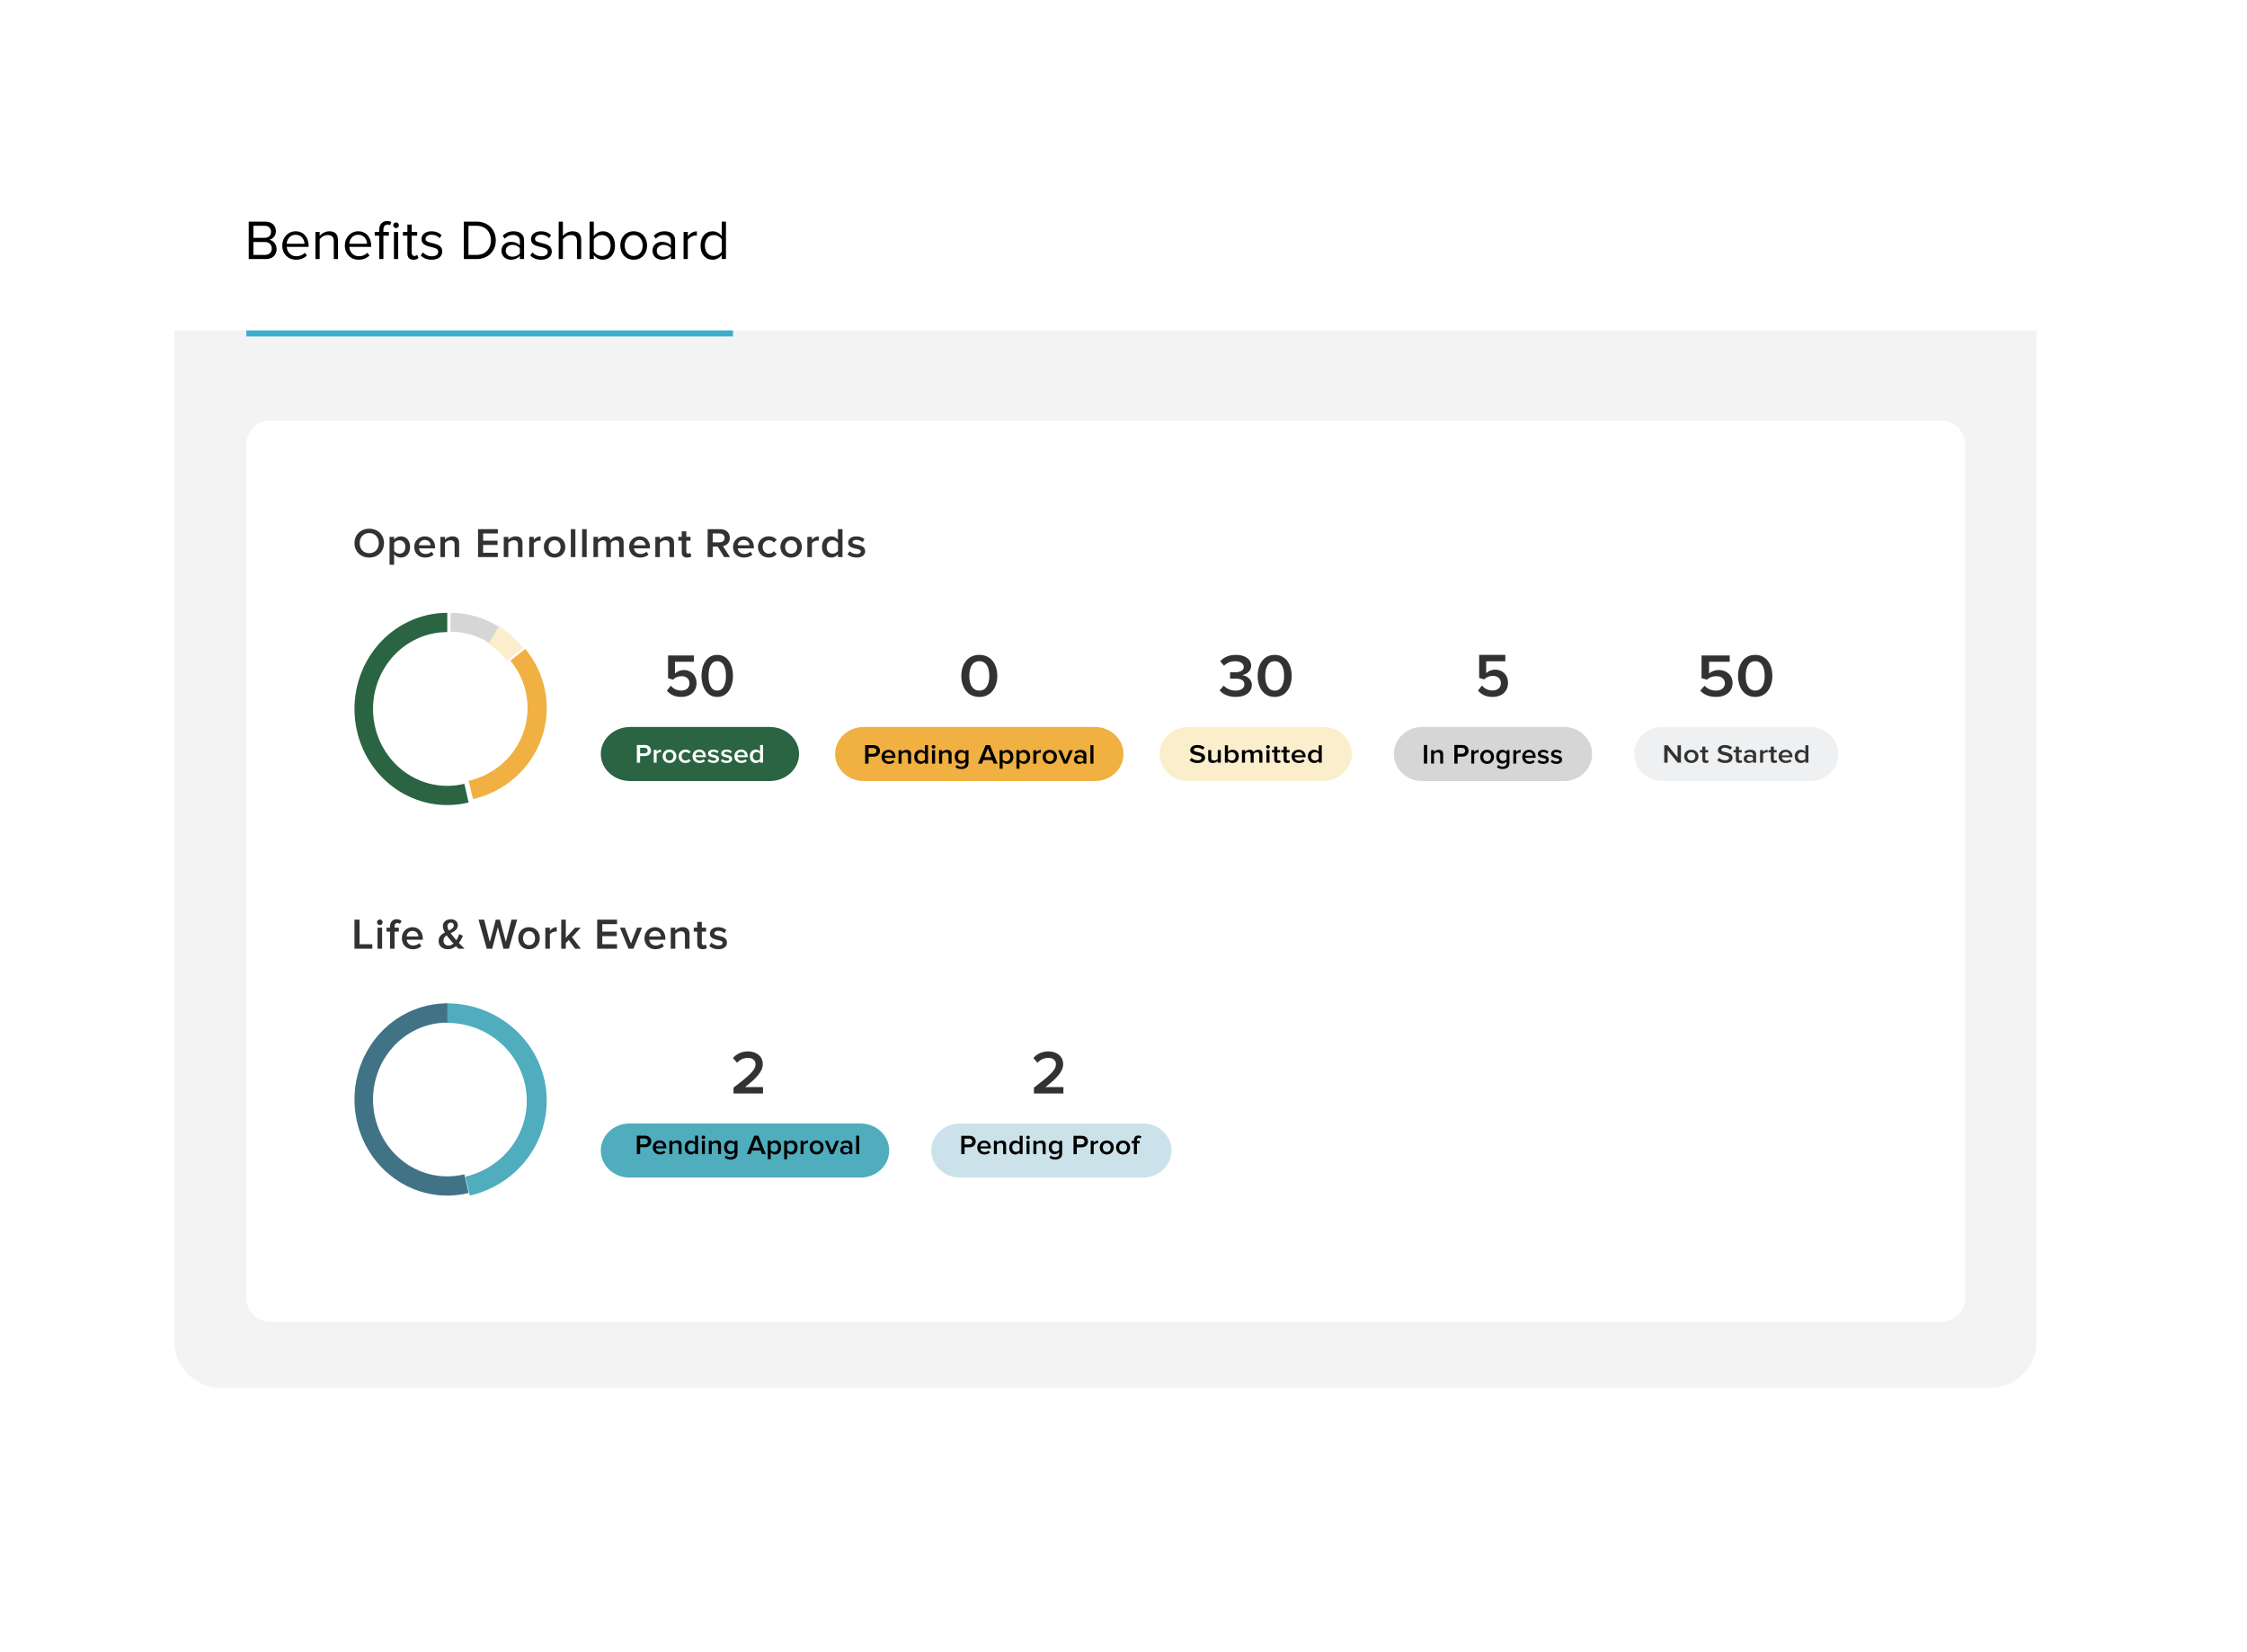 <svg width="374" height="275" viewBox="0 0 374 275" fill="none" xmlns="http://www.w3.org/2000/svg">
<g filter="url(#filter0_ddd_4654_1563)">
<rect x="29" y="19" width="310" height="212" rx="7.781" fill="white"/>
</g>
<path d="M44.238 43.118H41.4V36.89H44.173C45.256 36.89 45.919 37.544 45.919 38.478C45.919 39.262 45.396 39.785 44.827 39.906C45.489 40.009 46.04 40.691 46.04 41.438C46.04 42.437 45.377 43.118 44.238 43.118ZM44.042 39.589C44.742 39.589 45.116 39.159 45.116 38.59C45.116 38.029 44.742 37.581 44.042 37.581H42.175V39.589H44.042ZM44.089 42.427C44.808 42.427 45.237 42.016 45.237 41.353C45.237 40.784 44.845 40.28 44.089 40.28H42.175V42.427H44.089ZM49.289 43.23C47.944 43.23 46.983 42.269 46.983 40.859C46.983 39.551 47.916 38.496 49.205 38.496C50.568 38.496 51.371 39.561 51.371 40.915V41.092H47.73C47.785 41.942 48.374 42.651 49.345 42.651C49.868 42.651 50.381 42.446 50.745 42.072L51.082 42.53C50.624 42.978 50.017 43.23 49.289 43.23ZM50.68 40.569C50.671 39.906 50.222 39.075 49.195 39.075C48.234 39.075 47.758 39.888 47.72 40.569H50.68ZM56.249 43.118H55.559V40.168C55.559 39.365 55.148 39.122 54.541 39.122C53.99 39.122 53.476 39.458 53.206 39.822V43.118H52.505V38.608H53.206V39.262C53.523 38.879 54.139 38.496 54.821 38.496C55.755 38.496 56.249 38.972 56.249 39.953V43.118ZM59.702 43.23C58.357 43.23 57.396 42.269 57.396 40.859C57.396 39.551 58.329 38.496 59.618 38.496C60.981 38.496 61.784 39.561 61.784 40.915V41.092H58.143C58.199 41.942 58.787 42.651 59.758 42.651C60.281 42.651 60.794 42.446 61.159 42.072L61.495 42.53C61.037 42.978 60.43 43.23 59.702 43.23ZM61.093 40.569C61.084 39.906 60.636 39.075 59.609 39.075C58.647 39.075 58.171 39.888 58.133 40.569H61.093ZM63.815 43.118H63.114V39.225H62.367V38.608H63.114V38.263C63.114 37.329 63.647 36.797 64.422 36.797C64.692 36.797 64.926 36.844 65.113 36.946L64.935 37.478C64.823 37.413 64.702 37.376 64.534 37.376C64.067 37.376 63.815 37.684 63.815 38.263V38.608H64.73V39.225H63.815V43.118ZM65.925 37.964C65.663 37.964 65.449 37.759 65.449 37.497C65.449 37.236 65.663 37.021 65.925 37.021C66.186 37.021 66.392 37.236 66.392 37.497C66.392 37.759 66.186 37.964 65.925 37.964ZM66.27 43.118H65.57V38.608H66.27V43.118ZM68.817 43.23C68.145 43.23 67.809 42.847 67.809 42.175V39.225H67.062V38.608H67.809V37.376H68.519V38.608H69.434V39.225H68.519V42.026C68.519 42.362 68.668 42.605 68.967 42.605C69.172 42.605 69.35 42.511 69.443 42.408L69.648 42.941C69.471 43.109 69.219 43.23 68.817 43.23ZM71.852 43.23C71.105 43.23 70.488 42.997 70.031 42.521L70.386 42.016C70.684 42.362 71.254 42.661 71.87 42.661C72.561 42.661 72.944 42.334 72.944 41.886C72.944 40.793 70.152 41.465 70.152 39.794C70.152 39.084 70.75 38.496 71.824 38.496C72.599 38.496 73.14 38.786 73.495 39.15L73.168 39.635C72.897 39.309 72.412 39.066 71.824 39.066C71.207 39.066 70.825 39.374 70.825 39.776C70.825 40.756 73.616 40.112 73.616 41.867C73.616 42.623 73.009 43.23 71.852 43.23ZM79.327 43.118H77.198V36.89H79.327C81.269 36.89 82.521 38.244 82.521 40.009C82.521 41.783 81.269 43.118 79.327 43.118ZM79.327 42.427C80.84 42.427 81.718 41.344 81.718 40.009C81.718 38.664 80.868 37.581 79.327 37.581H77.973V42.427H79.327ZM87.228 43.118H86.528V42.605C86.164 43.016 85.641 43.23 85.034 43.23C84.278 43.23 83.465 42.717 83.465 41.736C83.465 40.718 84.268 40.252 85.034 40.252C85.65 40.252 86.164 40.448 86.528 40.859V40.046C86.528 39.449 86.043 39.103 85.389 39.103C84.847 39.103 84.409 39.29 84.007 39.729L83.68 39.243C84.166 38.739 84.745 38.496 85.482 38.496C86.444 38.496 87.228 38.926 87.228 40.018V43.118ZM85.296 42.726C85.781 42.726 86.257 42.539 86.528 42.166V41.307C86.257 40.943 85.781 40.756 85.296 40.756C84.633 40.756 84.175 41.167 84.175 41.736C84.175 42.315 84.633 42.726 85.296 42.726ZM90.079 43.23C89.332 43.23 88.716 42.997 88.258 42.521L88.613 42.016C88.912 42.362 89.482 42.661 90.098 42.661C90.789 42.661 91.172 42.334 91.172 41.886C91.172 40.793 88.38 41.465 88.38 39.794C88.38 39.084 88.977 38.496 90.051 38.496C90.826 38.496 91.368 38.786 91.722 39.15L91.396 39.635C91.125 39.309 90.639 39.066 90.051 39.066C89.435 39.066 89.052 39.374 89.052 39.776C89.052 40.756 91.844 40.112 91.844 41.867C91.844 42.623 91.237 43.23 90.079 43.23ZM96.735 43.118H96.035V40.149C96.035 39.346 95.633 39.122 95.017 39.122C94.475 39.122 93.953 39.458 93.691 39.822V43.118H92.991V36.89H93.691V39.262C93.999 38.879 94.616 38.496 95.297 38.496C96.24 38.496 96.735 38.954 96.735 39.934V43.118ZM98.834 41.895C99.076 42.287 99.627 42.605 100.188 42.605C101.093 42.605 101.635 41.867 101.635 40.868C101.635 39.869 101.093 39.122 100.188 39.122C99.627 39.122 99.076 39.458 98.834 39.85V41.895ZM98.834 43.118H98.133V36.89H98.834V39.29C99.198 38.795 99.749 38.496 100.356 38.496C101.541 38.496 102.363 39.421 102.363 40.868C102.363 42.334 101.532 43.23 100.356 43.23C99.721 43.23 99.17 42.903 98.834 42.446V43.118ZM105.474 43.23C104.102 43.23 103.243 42.166 103.243 40.859C103.243 39.551 104.102 38.496 105.474 38.496C106.847 38.496 107.706 39.551 107.706 40.859C107.706 42.166 106.847 43.23 105.474 43.23ZM105.474 42.605C106.436 42.605 106.968 41.783 106.968 40.859C106.968 39.944 106.436 39.122 105.474 39.122C104.513 39.122 103.98 39.944 103.98 40.859C103.98 41.783 104.513 42.605 105.474 42.605ZM112.368 43.118H111.667V42.605C111.303 43.016 110.78 43.23 110.173 43.23C109.417 43.23 108.605 42.717 108.605 41.736C108.605 40.718 109.408 40.252 110.173 40.252C110.79 40.252 111.303 40.448 111.667 40.859V40.046C111.667 39.449 111.182 39.103 110.528 39.103C109.987 39.103 109.548 39.29 109.146 39.729L108.819 39.243C109.305 38.739 109.884 38.496 110.622 38.496C111.583 38.496 112.368 38.926 112.368 40.018V43.118ZM110.435 42.726C110.92 42.726 111.397 42.539 111.667 42.166V41.307C111.397 40.943 110.92 40.756 110.435 40.756C109.772 40.756 109.314 41.167 109.314 41.736C109.314 42.315 109.772 42.726 110.435 42.726ZM114.481 43.118H113.78V38.608H114.481V39.327C114.845 38.86 115.368 38.506 115.984 38.506V39.225C115.9 39.215 115.816 39.206 115.713 39.206C115.274 39.206 114.686 39.561 114.481 39.925V43.118ZM120.831 43.118H120.13V42.446C119.794 42.903 119.243 43.23 118.609 43.23C117.432 43.23 116.601 42.334 116.601 40.868C116.601 39.421 117.432 38.496 118.609 38.496C119.215 38.496 119.766 38.795 120.13 39.29V36.89H120.831V43.118ZM118.786 42.605C119.337 42.605 119.888 42.278 120.13 41.886V39.85C119.888 39.458 119.337 39.122 118.786 39.122C117.871 39.122 117.329 39.869 117.329 40.868C117.329 41.867 117.871 42.605 118.786 42.605Z" fill="black"/>
<path d="M29 55H339V223.219C339 227.516 335.516 231 331.219 231H36.781C32.484 231 29 227.516 29 223.219V55Z" fill="#F3F3F4"/>
<rect x="41" y="55" width="81" height="1" fill="#3AAECD"/>
<path d="M323.096 70H44.979C42.781 70 41 71.781 41 73.979V216.021C41 218.219 42.781 220 44.979 220H323.096C325.293 220 327.074 218.219 327.074 216.021V73.979C327.074 71.781 325.293 70 323.096 70Z" fill="white"/>
<path d="M61.457 92.803C62.891 92.803 63.914 91.787 63.914 90.401C63.914 89.016 62.891 88 61.457 88C60.023 88 59 89.016 59 90.401C59 91.787 60.016 92.803 61.457 92.803ZM61.457 92.078C60.484 92.078 59.864 91.354 59.864 90.401C59.864 89.449 60.484 88.725 61.457 88.725C62.429 88.725 63.05 89.442 63.05 90.401C63.05 91.361 62.424 92.078 61.457 92.078ZM66.713 92.803C67.614 92.803 68.255 92.142 68.255 91.035C68.255 89.929 67.614 89.273 66.713 89.273C66.259 89.273 65.856 89.481 65.596 89.816V89.356H64.838V94H65.596V92.252C65.884 92.607 66.272 92.803 66.713 92.803ZM66.49 92.157C66.138 92.157 65.763 91.949 65.596 91.696V90.367C65.768 90.118 66.135 89.922 66.49 89.922C67.087 89.922 67.478 90.382 67.478 91.035C67.478 91.689 67.087 92.157 66.49 92.157ZM70.768 92.803C71.315 92.803 71.826 92.629 72.178 92.308L71.831 91.829C71.578 92.073 71.183 92.206 70.838 92.206C70.183 92.206 69.795 91.782 69.737 91.28H72.416V91.099C72.416 90.042 71.753 89.275 70.709 89.275C69.666 89.275 68.944 90.061 68.944 91.038C68.944 92.103 69.714 92.805 70.768 92.805V92.803ZM71.69 90.756H69.729C69.757 90.353 70.061 89.873 70.702 89.873C71.386 89.873 71.667 90.36 71.69 90.756ZM76.421 92.72V90.353C76.421 89.662 76.046 89.273 75.296 89.273C74.749 89.273 74.296 89.545 74.065 89.809V89.356H73.308V92.72H74.065V90.367C74.245 90.144 74.577 89.922 74.96 89.922C75.385 89.922 75.666 90.088 75.666 90.617V92.72H76.424H76.421ZM82.862 92.72V92.002H80.413V90.707H82.811V89.99H80.413V88.793H82.862V88.076H79.569V92.72H82.862ZM86.963 92.72V90.353C86.963 89.662 86.588 89.273 85.838 89.273C85.291 89.273 84.838 89.545 84.607 89.809V89.356H83.85V92.72H84.607V90.367C84.787 90.144 85.119 89.922 85.501 89.922C85.927 89.922 86.208 90.088 86.208 90.617V92.72H86.965H86.963ZM88.845 92.72V90.428C88.997 90.184 89.422 89.975 89.746 89.975C89.84 89.975 89.911 89.983 89.977 89.998V89.273C89.531 89.273 89.113 89.523 88.845 89.843V89.356H88.087V92.72H88.845ZM92.307 92.803C93.416 92.803 94.093 91.995 94.093 91.035C94.093 90.076 93.416 89.273 92.307 89.273C91.198 89.273 90.521 90.066 90.521 91.035C90.521 92.005 91.198 92.803 92.307 92.803ZM92.307 92.157C91.666 92.157 91.306 91.635 91.306 91.035C91.306 90.436 91.666 89.922 92.307 89.922C92.948 89.922 93.308 90.443 93.308 91.035C93.308 91.628 92.955 92.157 92.307 92.157ZM95.767 92.72V88.076H95.01V92.72H95.767ZM97.649 92.72V88.076H96.891V92.72H97.649ZM103.801 92.72V90.289C103.801 89.606 103.434 89.273 102.801 89.273C102.274 89.273 101.813 89.586 101.62 89.885C101.504 89.523 101.187 89.273 100.67 89.273C100.154 89.273 99.683 89.608 99.533 89.809V89.356H98.776V92.72H99.533V90.367C99.693 90.152 100.002 89.922 100.341 89.922C100.752 89.922 100.911 90.166 100.911 90.526V92.72H101.668V90.367C101.82 90.144 102.137 89.922 102.476 89.922C102.887 89.922 103.054 90.166 103.054 90.526V92.72H103.811H103.801ZM106.539 92.803C107.086 92.803 107.598 92.629 107.95 92.308L107.603 91.829C107.35 92.073 106.955 92.206 106.61 92.206C105.954 92.206 105.566 91.782 105.508 91.28H108.188V91.099C108.188 90.042 107.524 89.275 106.481 89.275C105.437 89.275 104.715 90.061 104.715 91.038C104.715 92.103 105.485 92.805 106.539 92.805V92.803ZM107.461 90.756H105.501C105.529 90.353 105.832 89.873 106.473 89.873C107.157 89.873 107.438 90.36 107.461 90.756ZM112.19 92.72V90.353C112.19 89.662 111.815 89.273 111.065 89.273C110.518 89.273 110.065 89.545 109.834 89.809V89.356H109.077V92.72H109.834V90.367C110.014 90.144 110.346 89.922 110.728 89.922C111.154 89.922 111.435 90.088 111.435 90.617V92.72H112.192H112.19ZM114.368 92.803C114.715 92.803 114.938 92.705 115.075 92.588L114.895 92.029C114.837 92.093 114.708 92.154 114.563 92.154C114.348 92.154 114.231 91.98 114.231 91.75V89.988H114.938V89.354H114.231V88.436H113.474V89.354H112.897V89.988H113.474V91.929C113.474 92.492 113.775 92.8 114.368 92.8V92.803ZM121.508 92.72L120.328 90.896C120.911 90.805 121.473 90.353 121.473 89.532C121.473 88.668 120.847 88.078 119.895 88.078H117.785V92.722H118.628V90.989H119.472L120.531 92.722H121.511L121.508 92.72ZM119.786 90.269H118.626V88.793H119.786C120.262 88.793 120.607 89.08 120.607 89.525C120.607 89.971 120.26 90.269 119.786 90.269ZM123.831 92.803C124.378 92.803 124.89 92.629 125.242 92.308L124.895 91.829C124.641 92.073 124.246 92.206 123.902 92.206C123.246 92.206 122.858 91.782 122.8 91.28H125.48V91.099C125.48 90.042 124.816 89.275 123.773 89.275C122.729 89.275 122.007 90.061 122.007 91.038C122.007 92.103 122.777 92.805 123.831 92.805V92.803ZM124.753 90.756H122.792C122.82 90.353 123.124 89.873 123.765 89.873C124.449 89.873 124.73 90.36 124.753 90.756ZM127.954 92.803C128.638 92.803 129.041 92.516 129.287 92.203L128.79 91.75C128.595 92.015 128.329 92.154 127.99 92.154C127.364 92.154 126.939 91.687 126.939 91.033C126.939 90.379 127.364 89.919 127.99 89.919C128.329 89.919 128.595 90.044 128.79 90.308L129.287 89.87C129.041 89.55 128.638 89.27 127.954 89.27C126.903 89.27 126.161 90.015 126.161 91.033C126.161 92.051 126.903 92.8 127.954 92.8V92.803ZM131.68 92.803C132.79 92.803 133.466 91.995 133.466 91.035C133.466 90.076 132.79 89.273 131.68 89.273C130.571 89.273 129.895 90.066 129.895 91.035C129.895 92.005 130.571 92.803 131.68 92.803ZM131.68 92.157C131.039 92.157 130.68 91.635 130.68 91.035C130.68 90.436 131.039 89.922 131.68 89.922C132.321 89.922 132.681 90.443 132.681 91.035C132.681 91.628 132.329 92.157 131.68 92.157ZM135.14 92.72V90.428C135.292 90.184 135.718 89.975 136.042 89.975C136.135 89.975 136.206 89.983 136.272 89.998V89.273C135.826 89.273 135.409 89.523 135.14 89.843V89.356H134.383V92.72H135.14ZM140.231 92.72V88.076H139.474V89.824C139.2 89.461 138.798 89.273 138.357 89.273C137.463 89.273 136.814 89.949 136.814 91.035C136.814 92.122 137.47 92.803 138.357 92.803C138.81 92.803 139.208 92.595 139.474 92.26V92.72H140.231ZM138.582 92.157C137.977 92.157 137.594 91.689 137.594 91.035C137.594 90.382 137.977 89.922 138.582 89.922C138.934 89.922 139.309 90.122 139.476 90.374V91.704C139.312 91.954 138.937 92.157 138.582 92.157ZM142.551 92.803C143.488 92.803 144 92.35 144 91.753C144 90.416 141.898 90.862 141.898 90.269C141.898 90.032 142.143 89.851 142.539 89.851C142.977 89.851 143.359 90.032 143.569 90.255L143.886 89.74C143.577 89.476 143.129 89.273 142.539 89.273C141.66 89.273 141.171 89.74 141.171 90.289C141.171 91.584 143.273 91.111 143.273 91.772C143.273 92.037 143.035 92.218 142.582 92.218C142.128 92.218 141.652 91.995 141.406 91.75L141.059 92.272C141.419 92.612 141.953 92.8 142.551 92.8V92.803Z" fill="#323232"/>
<path d="M87 107.831C85.803 106.316 84.365 105.019 82.748 104L81 106.937C82.295 107.752 83.444 108.79 84.403 110L87 107.828V107.831Z" fill="#FAEECC"/>
<path d="M83 104.322C80.594 102.801 77.824 101.998 75 102V105.143C77.261 105.143 79.476 105.784 81.401 107L82.998 104.322H83Z" fill="#D6D6D6"/>
<path d="M78.731 133C81.358 132.394 83.784 131.144 85.782 129.37C87.78 127.596 89.284 125.353 90.153 122.855C91.022 120.356 91.226 117.68 90.748 115.082C90.269 112.485 89.125 110.048 87.42 108L84.951 109.969C86.314 111.605 87.231 113.554 87.614 115.634C87.996 117.712 87.833 119.853 87.137 121.852C86.442 123.85 85.24 125.644 83.641 127.064C82.043 128.483 80.101 129.483 78 129.966L78.731 132.998V133Z" fill="#F0B042"/>
<path d="M74.442 102C72.262 102 70.107 102.478 68.121 103.402C66.132 104.326 64.355 105.676 62.906 107.362C61.457 109.048 60.37 111.032 59.715 113.187C59.06 115.341 58.852 117.612 59.104 119.854C59.355 122.097 60.064 124.259 61.181 126.198C62.297 128.137 63.798 129.808 65.582 131.104C67.365 132.4 69.396 133.289 71.537 133.714C73.677 134.14 75.879 134.089 78 133.57L77.289 130.456C75.593 130.871 73.831 130.912 72.118 130.573C70.405 130.234 68.783 129.522 67.356 128.487C65.929 127.451 64.729 126.112 63.834 124.563C62.94 123.011 62.376 121.282 62.173 119.49C61.97 117.695 62.136 115.878 62.661 114.156C63.187 112.432 64.057 110.845 65.215 109.496C66.373 108.146 67.796 107.068 69.386 106.326C70.977 105.587 72.7 105.205 74.445 105.205V102.005L74.442 102Z" fill="#2A6442"/>
<path d="M113.423 115.998C114.888 115.998 115.931 115.102 115.931 113.703C115.931 112.303 114.938 111.52 113.828 111.52C113.199 111.52 112.667 111.784 112.344 112.098V110.147H115.49V109.101H111.196V112.88L112.012 113.124C112.435 112.719 112.897 112.546 113.447 112.546C114.254 112.546 114.763 113.023 114.763 113.745C114.763 114.415 114.251 114.944 113.416 114.944C112.689 114.944 112.089 114.66 111.658 114.131L111 114.954C111.531 115.594 112.306 116 113.428 116L113.423 115.998ZM119.385 115.998C121.222 115.998 122 114.19 122 112.494C122 110.798 121.222 109 119.385 109C117.548 109 116.761 110.788 116.761 112.494C116.761 114.2 117.538 115.998 119.385 115.998ZM119.385 114.942C118.313 114.942 117.931 113.785 117.931 112.494C117.931 111.203 118.313 110.056 119.385 110.056C120.457 110.056 120.83 111.193 120.83 112.494C120.83 113.794 120.447 114.942 119.385 114.942Z" fill="#323232"/>
<path d="M104.889 121H128.111C130.811 121 133 123.015 133 125.5C133 127.985 130.811 130 128.111 130H104.889C102.189 130 100 127.985 100 125.5C100 123.015 102.189 121 104.889 121Z" fill="#2A6442"/>
<path d="M106.539 126.942V125.839H107.358C108.002 125.839 108.361 125.42 108.361 124.922C108.361 124.424 108.005 124 107.358 124H106V126.944H106.541L106.539 126.942ZM107.283 125.385H106.539V124.454H107.283C107.588 124.454 107.805 124.64 107.805 124.922C107.805 125.203 107.588 125.385 107.283 125.385ZM109.295 126.942V125.49C109.392 125.336 109.665 125.203 109.873 125.203C109.934 125.203 109.98 125.208 110.021 125.217V124.759C109.734 124.759 109.465 124.917 109.295 125.119V124.81H108.809V126.942H109.295ZM111.434 126.995C112.146 126.995 112.58 126.483 112.58 125.874C112.58 125.264 112.146 124.756 111.434 124.756C110.721 124.756 110.287 125.259 110.287 125.874C110.287 126.488 110.721 126.995 111.434 126.995ZM111.434 126.586C111.021 126.586 110.79 126.255 110.79 125.876C110.79 125.497 111.021 125.171 111.434 125.171C111.846 125.171 112.077 125.501 112.077 125.876C112.077 126.251 111.851 126.586 111.434 126.586ZM114.101 126.995C114.54 126.995 114.799 126.814 114.957 126.616L114.638 126.33C114.514 126.497 114.343 126.586 114.126 126.586C113.723 126.586 113.45 126.29 113.45 125.876C113.45 125.462 113.723 125.171 114.126 125.171C114.343 125.171 114.514 125.25 114.638 125.417L114.957 125.14C114.801 124.938 114.54 124.761 114.101 124.761C113.426 124.761 112.95 125.234 112.95 125.878C112.95 126.523 113.426 127 114.101 127V126.995ZM116.433 126.995C116.784 126.995 117.113 126.886 117.34 126.681L117.118 126.376C116.957 126.53 116.701 126.614 116.479 126.614C116.057 126.614 115.809 126.344 115.772 126.027H117.491V125.913C117.491 125.243 117.067 124.756 116.396 124.756C115.726 124.756 115.262 125.254 115.262 125.874C115.262 126.548 115.757 126.995 116.433 126.995ZM117.026 125.699H115.767C115.787 125.443 115.979 125.138 116.391 125.138C116.83 125.138 117.011 125.448 117.026 125.699ZM118.747 126.995C119.347 126.995 119.676 126.709 119.676 126.33C119.676 125.483 118.325 125.764 118.325 125.389C118.325 125.24 118.481 125.124 118.738 125.124C119.02 125.124 119.264 125.238 119.398 125.38L119.601 125.054C119.401 124.887 119.116 124.759 118.735 124.759C118.172 124.759 117.857 125.054 117.857 125.403C117.857 126.225 119.208 125.925 119.208 126.344C119.208 126.511 119.055 126.625 118.764 126.625C118.474 126.625 118.167 126.483 118.011 126.33L117.789 126.66C118.021 126.877 118.362 126.995 118.745 126.995H118.747ZM120.937 126.995C121.537 126.995 121.866 126.709 121.866 126.33C121.866 125.483 120.515 125.764 120.515 125.389C120.515 125.24 120.671 125.124 120.928 125.124C121.21 125.124 121.454 125.238 121.588 125.38L121.791 125.054C121.591 124.887 121.306 124.759 120.925 124.759C120.362 124.759 120.047 125.054 120.047 125.403C120.047 126.225 121.398 125.925 121.398 126.344C121.398 126.511 121.245 126.625 120.954 126.625C120.664 126.625 120.357 126.483 120.201 126.33L119.979 126.66C120.211 126.877 120.552 126.995 120.935 126.995H120.937ZM123.396 126.995C123.747 126.995 124.076 126.886 124.303 126.681L124.081 126.376C123.92 126.53 123.664 126.614 123.442 126.614C123.02 126.614 122.771 126.344 122.735 126.027H124.454V125.913C124.454 125.243 124.03 124.756 123.359 124.756C122.688 124.756 122.225 125.254 122.225 125.874C122.225 126.548 122.72 126.995 123.396 126.995ZM123.988 125.699H122.73C122.749 125.443 122.942 125.138 123.354 125.138C123.793 125.138 123.974 125.448 123.988 125.699ZM127 126.944V124H126.515V125.108C126.339 124.877 126.081 124.759 125.798 124.759C125.225 124.759 124.808 125.187 124.808 125.876C124.808 126.565 125.229 126.998 125.798 126.998C126.088 126.998 126.344 126.865 126.515 126.653V126.944H127ZM125.942 126.586C125.554 126.586 125.308 126.29 125.308 125.876C125.308 125.462 125.551 125.171 125.942 125.171C126.168 125.171 126.407 125.299 126.515 125.457V126.299C126.407 126.458 126.168 126.586 125.942 126.586Z" fill="white"/>
<path d="M163.005 116C165.11 116 166 114.192 166 112.495C166 110.798 165.11 109 163.005 109C160.901 109 160 110.788 160 112.495C160 114.202 160.89 116 163.005 116ZM163.005 114.944C161.778 114.944 161.34 113.786 161.34 112.495C161.34 111.204 161.778 110.056 163.005 110.056C164.233 110.056 164.66 111.194 164.66 112.495C164.66 113.796 164.222 114.944 163.005 114.944Z" fill="#323232"/>
<path d="M143.76 121H182.24C184.868 121 187 123.015 187 125.5C187 127.985 184.868 130 182.24 130H143.76C141.132 130 139 127.985 139 125.5C139 123.015 141.132 121 143.76 121Z" fill="#F0B042"/>
<path d="M144.563 127.094V125.942H145.418C146.09 125.942 146.464 125.504 146.464 124.984C146.464 124.464 146.093 124.022 145.418 124.022H144V127.096H144.565L144.563 127.094ZM145.339 125.468H144.563V124.496H145.339C145.657 124.496 145.884 124.69 145.884 124.984C145.884 125.278 145.657 125.468 145.339 125.468ZM147.943 127.149C148.31 127.149 148.654 127.035 148.89 126.821L148.659 126.503C148.491 126.663 148.223 126.751 147.992 126.751C147.551 126.751 147.292 126.469 147.253 126.139H149.048V126.019C149.048 125.32 148.605 124.812 147.905 124.812C147.205 124.812 146.721 125.332 146.721 125.978C146.721 126.683 147.238 127.149 147.943 127.149ZM148.562 125.796H147.248C147.269 125.529 147.47 125.21 147.9 125.21C148.358 125.21 148.547 125.533 148.562 125.796ZM151.645 127.096V125.529C151.645 125.072 151.393 124.814 150.891 124.814C150.525 124.814 150.219 124.994 150.066 125.169V124.87H149.56V127.096H150.066V125.538C150.186 125.39 150.41 125.244 150.665 125.244C150.95 125.244 151.138 125.356 151.138 125.706V127.098H151.645V127.096ZM154.46 127.096V124.022H153.954V125.179C153.77 124.938 153.501 124.814 153.205 124.814C152.607 124.814 152.172 125.261 152.172 125.981C152.172 126.7 152.612 127.152 153.205 127.152C153.508 127.152 153.776 127.013 153.954 126.792V127.096H154.46ZM153.356 126.722C152.951 126.722 152.694 126.413 152.694 125.981C152.694 125.548 152.948 125.244 153.356 125.244C153.592 125.244 153.842 125.378 153.954 125.543V126.423C153.842 126.588 153.592 126.722 153.356 126.722ZM155.382 124.598C155.555 124.598 155.695 124.464 155.695 124.299C155.695 124.134 155.555 124 155.382 124C155.209 124 155.069 124.134 155.069 124.299C155.069 124.464 155.209 124.598 155.382 124.598ZM155.634 127.096V124.87H155.127V127.096H155.634ZM158.386 127.096V125.529C158.386 125.072 158.134 124.814 157.632 124.814C157.266 124.814 156.96 124.994 156.808 125.169V124.87H156.301V127.096H156.808V125.538C156.927 125.39 157.151 125.244 157.406 125.244C157.691 125.244 157.879 125.356 157.879 125.706V127.098H158.386V127.096ZM160.005 128C160.575 128 161.201 127.784 161.201 126.982V124.872H160.695V125.181C160.506 124.94 160.242 124.817 159.946 124.817C159.343 124.817 158.913 125.237 158.913 125.959C158.913 126.68 159.353 127.101 159.946 127.101C160.249 127.101 160.517 126.953 160.695 126.727V126.979C160.695 127.453 160.338 127.601 160.005 127.601C159.697 127.601 159.455 127.524 159.262 127.315L159.025 127.665C159.315 127.913 159.608 127.998 160.005 127.998V128ZM160.097 126.668C159.692 126.668 159.435 126.386 159.435 125.959C159.435 125.531 159.689 125.244 160.097 125.244C160.333 125.244 160.58 125.378 160.695 125.538V126.372C160.578 126.532 160.333 126.666 160.097 126.666V126.668ZM166.038 127.096L164.773 124.022H164.068L162.803 127.096H163.444L163.681 126.501H165.157L165.394 127.096H166.036H166.038ZM165 126.027H163.841L164.422 124.561L165.002 126.027H165ZM167.634 127.152C168.238 127.152 168.668 126.714 168.668 125.981C168.668 125.247 168.238 124.814 167.634 124.814C167.332 124.814 167.059 124.953 166.886 125.174V124.87H166.379V127.944H166.886V126.787C167.08 127.023 167.339 127.152 167.634 127.152ZM167.484 126.724C167.248 126.724 166.998 126.586 166.886 126.42V125.541C167.003 125.375 167.248 125.247 167.484 125.247C167.884 125.247 168.146 125.55 168.146 125.983C168.146 126.416 167.887 126.724 167.484 126.724ZM170.44 127.152C171.043 127.152 171.473 126.714 171.473 125.981C171.473 125.247 171.043 124.814 170.44 124.814C170.137 124.814 169.865 124.953 169.691 125.174V124.87H169.185V127.944H169.691V126.787C169.885 127.023 170.145 127.152 170.44 127.152ZM170.29 126.724C170.053 126.724 169.803 126.586 169.691 126.42V125.541C169.809 125.375 170.053 125.247 170.29 125.247C170.689 125.247 170.952 125.55 170.952 125.983C170.952 126.416 170.692 126.724 170.29 126.724ZM172.497 127.098V125.582C172.599 125.422 172.884 125.283 173.1 125.283C173.164 125.283 173.212 125.288 173.255 125.298V124.819C172.955 124.819 172.675 124.984 172.497 125.196V124.872H171.99V127.098H172.497ZM174.729 127.154C175.473 127.154 175.926 126.62 175.926 125.983C175.926 125.346 175.473 124.817 174.729 124.817C173.986 124.817 173.533 125.341 173.533 125.983C173.533 126.625 173.986 127.154 174.729 127.154ZM174.729 126.727C174.299 126.727 174.057 126.382 174.057 125.985C174.057 125.589 174.299 125.249 174.729 125.249C175.16 125.249 175.401 125.594 175.401 125.985C175.401 126.377 175.165 126.727 174.729 126.727ZM177.611 127.101L178.563 124.875H178.024L177.344 126.542L176.664 124.875H176.119L177.071 127.101H177.616H177.611ZM180.826 127.101V125.621C180.826 125.026 180.373 124.819 179.851 124.819C179.48 124.819 179.141 124.931 178.871 125.179L179.083 125.514C179.281 125.32 179.513 125.227 179.772 125.227C180.091 125.227 180.317 125.383 180.317 125.643V125.976C180.144 125.786 179.877 125.689 179.559 125.689C179.177 125.689 178.752 125.9 178.752 126.418C178.752 126.906 179.182 127.154 179.559 127.154C179.867 127.154 180.142 127.047 180.317 126.855V127.098H180.824L180.826 127.101ZM179.765 126.824C179.48 126.824 179.263 126.668 179.263 126.423C179.263 126.177 179.48 126.022 179.765 126.022C179.981 126.022 180.2 126.1 180.32 126.253V126.593C180.2 126.746 179.981 126.824 179.765 126.824ZM182 127.101V124.027H181.493V127.101H182Z" fill="black"/>
<path d="M205.682 116C207.333 116 208.364 115.176 208.364 114.019C208.364 112.972 207.395 112.443 206.713 112.374C207.436 112.263 208.247 111.733 208.247 110.818C208.247 109.69 207.226 109 205.692 109C204.511 109 203.648 109.448 203.096 110.066L203.733 110.808C204.244 110.311 204.84 110.056 205.576 110.056C206.363 110.056 207.014 110.38 207.014 111.001C207.014 111.622 206.387 111.896 205.545 111.896C205.267 111.896 204.853 111.896 204.736 111.887V112.963C204.842 112.953 205.247 112.943 205.545 112.943C206.566 112.943 207.12 113.237 207.12 113.907C207.12 114.528 206.576 114.944 205.64 114.944C204.884 114.944 204.14 114.63 203.681 114.12L203 114.902C203.49 115.51 204.425 116 205.682 116ZM212.168 116C214.158 116 215 114.192 215 112.495C215 110.798 214.158 109 212.168 109C210.178 109 209.325 110.788 209.325 112.495C209.325 114.202 210.167 116 212.168 116ZM212.168 114.944C211.007 114.944 210.592 113.786 210.592 112.495C210.592 111.204 211.007 110.056 212.168 110.056C213.329 110.056 213.733 111.194 213.733 112.495C213.733 113.796 213.318 114.944 212.168 114.944Z" fill="#323232"/>
<path d="M197.8 121H220.2C222.851 121 225 123.015 225 125.5C225 127.985 222.851 130 220.2 130H197.8C195.149 130 193 127.985 193 125.5C193 123.015 195.149 121 197.8 121Z" fill="#FAEECC"/>
<path d="M199.326 126.995C200.197 126.995 200.583 126.578 200.583 126.097C200.583 125.02 198.691 125.354 198.691 124.811C198.691 124.598 198.905 124.451 199.236 124.451C199.568 124.451 199.922 124.557 200.182 124.786L200.503 124.408C200.205 124.147 199.791 124 199.29 124C198.573 124 198.105 124.369 198.105 124.853C198.105 125.918 199.997 125.54 199.997 126.147C199.997 126.342 199.817 126.546 199.349 126.546C198.882 126.546 198.54 126.356 198.321 126.143L198 126.539C198.293 126.81 198.727 127 199.326 127V126.995ZM203.199 126.943V124.843H202.688V126.317C202.57 126.457 202.346 126.59 202.089 126.59C201.796 126.59 201.611 126.484 201.611 126.159V124.843H201.1V126.328C201.1 126.755 201.354 126.993 201.86 126.993C202.23 126.993 202.523 126.828 202.688 126.663V126.94H203.199V126.943ZM204.387 126.312V125.478C204.505 125.322 204.752 125.196 204.996 125.196C205.399 125.196 205.659 125.487 205.659 125.891C205.659 126.294 205.402 126.59 204.996 126.59C204.752 126.59 204.505 126.468 204.387 126.312ZM204.387 126.943V126.656C204.567 126.865 204.839 126.995 205.142 126.995C205.746 126.995 206.191 126.587 206.191 125.891C206.191 125.194 205.751 124.791 205.142 124.791C204.849 124.791 204.577 124.908 204.387 125.134V124.044H203.875V126.943H204.387ZM210.118 126.943V125.426C210.118 124.999 209.869 124.791 209.439 124.791C209.085 124.791 208.771 124.985 208.64 125.173C208.563 124.947 208.347 124.791 207.998 124.791C207.648 124.791 207.329 124.999 207.227 125.125V124.843H206.715V126.943H207.227V125.474C207.335 125.338 207.543 125.196 207.772 125.196C208.049 125.196 208.157 125.348 208.157 125.574V126.943H208.668V125.474C208.771 125.334 208.985 125.196 209.213 125.196C209.491 125.196 209.604 125.348 209.604 125.574V126.943H210.115H210.118ZM211.048 124.587C211.223 124.587 211.364 124.461 211.364 124.305C211.364 124.149 211.223 124.023 211.048 124.023C210.874 124.023 210.732 124.149 210.732 124.305C210.732 124.461 210.874 124.587 211.048 124.587ZM211.303 126.943V124.843H210.791V126.943H211.303ZM212.688 126.995C212.922 126.995 213.074 126.934 213.166 126.86L213.045 126.512C213.007 126.551 212.919 126.59 212.822 126.59C212.675 126.59 212.598 126.482 212.598 126.338V125.238H213.076V124.841H212.598V124.268H212.087V124.841H211.696V125.238H212.087V126.45C212.087 126.803 212.292 126.993 212.691 126.993L212.688 126.995ZM214.253 126.995C214.487 126.995 214.639 126.934 214.731 126.86L214.611 126.512C214.572 126.551 214.485 126.59 214.387 126.59C214.24 126.59 214.163 126.482 214.163 126.338V125.238H214.641V124.841H214.163V124.268H213.652V124.841H213.261V125.238H213.652V126.45C213.652 126.803 213.857 126.993 214.256 126.993L214.253 126.995ZM216.199 126.995C216.569 126.995 216.916 126.888 217.155 126.686L216.921 126.386C216.751 126.537 216.482 126.62 216.248 126.62C215.803 126.62 215.541 126.354 215.502 126.042H217.314V125.93C217.314 125.27 216.867 124.791 216.16 124.791C215.454 124.791 214.965 125.281 214.965 125.891C214.965 126.555 215.487 126.995 216.199 126.995ZM216.823 125.719H215.497C215.518 125.467 215.721 125.167 216.155 125.167C216.618 125.167 216.808 125.471 216.823 125.719ZM220 126.945V124.046H219.489V125.137C219.304 124.91 219.031 124.793 218.733 124.793C218.129 124.793 217.689 125.215 217.689 125.893C217.689 126.571 218.134 126.998 218.733 126.998C219.039 126.998 219.309 126.867 219.489 126.659V126.945H220ZM218.885 126.592C218.476 126.592 218.216 126.301 218.216 125.893C218.216 125.485 218.473 125.199 218.885 125.199C219.124 125.199 219.375 125.325 219.489 125.481V126.31C219.375 126.466 219.124 126.592 218.885 126.592Z" fill="black"/>
<path d="M248.458 115.997C249.942 115.997 251 115.089 251 113.669C251 112.249 249.993 111.454 248.868 111.454C248.23 111.454 247.691 111.722 247.363 112.041V110.061H250.554V109H246.199V112.834L247.026 113.082C247.456 112.671 247.924 112.495 248.482 112.495C249.299 112.495 249.816 112.979 249.816 113.712C249.816 114.392 249.297 114.929 248.45 114.929C247.713 114.929 247.104 114.64 246.667 114.103L246 114.939C246.539 115.589 247.325 116 248.462 116L248.458 115.997Z" fill="#323232"/>
<path d="M236.659 121H260.341C262.914 121 265 123.015 265 125.5C265 127.985 262.914 130 260.341 130H236.659C234.086 130 232 127.985 232 125.5C232 123.015 234.086 121 236.659 121Z" fill="#D6D6D6"/>
<path d="M237.543 127.091V124H237V127.091H237.543ZM240.202 127.091V125.515C240.202 125.056 239.96 124.797 239.477 124.797C239.125 124.797 238.831 124.977 238.684 125.153V124.853H238.197V127.091H238.684V125.525C238.799 125.376 239.015 125.229 239.26 125.229C239.534 125.229 239.715 125.341 239.715 125.693V127.093H240.202V127.091ZM242.606 127.091V125.933H243.429C244.075 125.933 244.435 125.493 244.435 124.97C244.435 124.447 244.077 124.002 243.429 124.002H242.065V127.093H242.609L242.606 127.091ZM243.353 125.456H242.606V124.479H243.353C243.659 124.479 243.877 124.674 243.877 124.97C243.877 125.266 243.659 125.456 243.353 125.456ZM245.373 127.091V125.566C245.47 125.405 245.745 125.266 245.953 125.266C246.014 125.266 246.06 125.271 246.102 125.28V124.799C245.813 124.799 245.544 124.965 245.373 125.178V124.853H244.885V127.091H245.373ZM247.52 127.147C248.234 127.147 248.67 126.61 248.67 125.969C248.67 125.329 248.234 124.797 247.52 124.797C246.805 124.797 246.369 125.324 246.369 125.969C246.369 126.615 246.805 127.147 247.52 127.147ZM247.52 126.717C247.106 126.717 246.873 126.37 246.873 125.972C246.873 125.574 247.106 125.232 247.52 125.232C247.933 125.232 248.166 125.578 248.166 125.972C248.166 126.365 247.938 126.717 247.52 126.717ZM250.092 128C250.641 128 251.243 127.783 251.243 126.976V124.855H250.756V125.166C250.575 124.924 250.32 124.799 250.036 124.799C249.456 124.799 249.042 125.222 249.042 125.947C249.042 126.673 249.466 127.096 250.036 127.096C250.328 127.096 250.585 126.947 250.756 126.72V126.974C250.756 127.45 250.413 127.599 250.092 127.599C249.796 127.599 249.564 127.521 249.378 127.311L249.15 127.663C249.429 127.912 249.711 127.998 250.092 127.998V128ZM250.181 126.661C249.791 126.661 249.544 126.378 249.544 125.947C249.544 125.517 249.789 125.229 250.181 125.229C250.408 125.229 250.646 125.363 250.756 125.525V126.363C250.646 126.524 250.408 126.659 250.181 126.659V126.661ZM252.372 127.091V125.566C252.47 125.405 252.744 125.266 252.952 125.266C253.013 125.266 253.06 125.271 253.101 125.28V124.799C252.812 124.799 252.543 124.965 252.372 125.178V124.853H251.885V127.091H252.372ZM254.543 127.147C254.896 127.147 255.226 127.032 255.454 126.817L255.231 126.497C255.07 126.659 254.812 126.746 254.59 126.746C254.166 126.746 253.916 126.463 253.88 126.131H255.606V126.011C255.606 125.307 255.18 124.797 254.506 124.797C253.833 124.797 253.368 125.319 253.368 125.969C253.368 126.678 253.865 127.147 254.543 127.147ZM255.138 125.786H253.875C253.894 125.517 254.088 125.197 254.502 125.197C254.942 125.197 255.123 125.522 255.138 125.786ZM256.869 127.147C257.471 127.147 257.802 126.847 257.802 126.448C257.802 125.559 256.445 125.855 256.445 125.461C256.445 125.305 256.602 125.183 256.859 125.183C257.143 125.183 257.388 125.302 257.523 125.451L257.726 125.109C257.525 124.933 257.239 124.799 256.857 124.799C256.291 124.799 255.975 125.109 255.975 125.476C255.975 126.338 257.332 126.023 257.332 126.463C257.332 126.639 257.177 126.759 256.886 126.759C256.595 126.759 256.286 126.61 256.13 126.448L255.907 126.795C256.139 127.023 256.482 127.147 256.866 127.147H256.869ZM259.067 127.147C259.67 127.147 260 126.847 260 126.448C260 125.559 258.644 125.855 258.644 125.461C258.644 125.305 258.8 125.183 259.057 125.183C259.341 125.183 259.586 125.302 259.721 125.451L259.924 125.109C259.723 124.933 259.437 124.799 259.055 124.799C258.49 124.799 258.174 125.109 258.174 125.476C258.174 126.338 259.53 126.023 259.53 126.463C259.53 126.639 259.376 126.759 259.084 126.759C258.793 126.759 258.485 126.61 258.328 126.448L258.105 126.795C258.338 127.023 258.68 127.147 259.065 127.147H259.067Z" fill="black"/>
<path d="M285.644 115.998C287.241 115.998 288.379 115.102 288.379 113.703C288.379 112.303 287.296 111.52 286.085 111.52C285.398 111.52 284.819 111.784 284.467 112.098V110.147H287.899V109.101H283.214V112.88L284.104 113.124C284.566 112.719 285.07 112.546 285.67 112.546C286.549 112.546 287.105 113.023 287.105 113.745C287.105 114.415 286.547 114.944 285.636 114.944C284.843 114.944 284.187 114.66 283.718 114.131L283 114.954C283.579 115.594 284.425 116 285.649 116L285.644 115.998ZM292.147 115.998C294.152 115.998 295 114.19 295 112.494C295 110.798 294.152 109 292.147 109C290.143 109 289.284 110.788 289.284 112.494C289.284 114.2 290.133 115.998 292.147 115.998ZM292.147 114.942C290.978 114.942 290.561 113.785 290.561 112.494C290.561 111.203 290.978 110.056 292.147 110.056C293.317 110.056 293.724 111.193 293.724 112.494C293.724 113.794 293.306 114.942 292.147 114.942Z" fill="#323232"/>
<path d="M276.744 121H301.256C303.876 121 306 123.015 306 125.5C306 127.985 303.876 130 301.256 130H276.744C274.124 130 272 127.985 272 125.5C272 123.015 274.124 121 276.744 121Z" fill="#EEF0F2"/>
<path d="M279.782 126.943V124.044H279.219V126.051L277.578 124.044H277V126.943H277.563V124.871L279.236 126.943H279.779H279.782ZM281.511 126.995C282.251 126.995 282.703 126.491 282.703 125.891C282.703 125.29 282.251 124.791 281.511 124.791C280.771 124.791 280.319 125.286 280.319 125.891C280.319 126.496 280.771 126.995 281.511 126.995ZM281.511 126.592C281.082 126.592 280.842 126.267 280.842 125.893C280.842 125.519 281.082 125.199 281.511 125.199C281.939 125.199 282.18 125.524 282.18 125.893C282.18 126.262 281.945 126.592 281.511 126.592ZM283.93 126.995C284.161 126.995 284.31 126.934 284.402 126.86L284.282 126.512C284.244 126.551 284.158 126.59 284.062 126.59C283.917 126.59 283.841 126.482 283.841 126.338V125.238H284.313V124.841H283.841V124.268H283.337V124.841H282.951V125.238H283.337V126.45C283.337 126.803 283.539 126.993 283.932 126.993L283.93 126.995ZM287.138 126.995C287.997 126.995 288.377 126.578 288.377 126.097C288.377 125.02 286.511 125.354 286.511 124.811C286.511 124.598 286.722 124.451 287.049 124.451C287.376 124.451 287.726 124.557 287.982 124.786L288.299 124.408C288.005 124.147 287.597 124 287.102 124C286.395 124 285.933 124.369 285.933 124.853C285.933 125.918 287.799 125.54 287.799 126.147C287.799 126.342 287.622 126.546 287.16 126.546C286.699 126.546 286.362 126.356 286.146 126.143L285.829 126.539C286.118 126.81 286.544 127 287.138 127V126.995ZM289.519 126.995C289.749 126.995 289.899 126.934 289.99 126.86L289.871 126.512C289.833 126.551 289.747 126.59 289.65 126.59C289.506 126.59 289.43 126.482 289.43 126.338V125.238H289.901V124.841H289.43V124.268H288.925V124.841H288.54V125.238H288.925V126.45C288.925 126.803 289.128 126.993 289.521 126.993L289.519 126.995ZM292.29 126.943V125.547C292.29 124.985 291.839 124.791 291.319 124.791C290.949 124.791 290.611 124.896 290.343 125.13L290.553 125.446C290.751 125.263 290.982 125.176 291.24 125.176C291.557 125.176 291.783 125.322 291.783 125.568V125.882C291.61 125.703 291.344 125.611 291.027 125.611C290.647 125.611 290.223 125.811 290.223 126.299C290.223 126.759 290.652 126.993 291.027 126.993C291.334 126.993 291.608 126.892 291.783 126.711V126.94H292.287L292.29 126.943ZM291.233 126.681C290.949 126.681 290.733 126.535 290.733 126.303C290.733 126.072 290.949 125.925 291.233 125.925C291.448 125.925 291.666 125.998 291.785 126.143V126.464C291.666 126.608 291.448 126.681 291.233 126.681ZM293.459 126.943V125.513C293.56 125.361 293.844 125.231 294.06 125.231C294.123 125.231 294.171 125.235 294.215 125.244V124.793C293.915 124.793 293.636 124.949 293.459 125.148V124.843H292.954V126.943H293.459ZM295.333 126.995C295.564 126.995 295.713 126.934 295.804 126.86L295.685 126.512C295.647 126.551 295.561 126.59 295.465 126.59C295.32 126.59 295.244 126.482 295.244 126.338V125.238H295.716V124.841H295.244V124.268H294.739V124.841H294.354V125.238H294.739V126.45C294.739 126.803 294.942 126.993 295.335 126.993L295.333 126.995ZM297.252 126.995C297.617 126.995 297.96 126.888 298.196 126.686L297.965 126.386C297.797 126.537 297.531 126.62 297.3 126.62C296.862 126.62 296.603 126.354 296.565 126.042H298.353V125.93C298.353 125.27 297.912 124.791 297.214 124.791C296.517 124.791 296.035 125.281 296.035 125.891C296.035 126.555 296.55 126.995 297.252 126.995ZM297.868 125.719H296.56C296.58 125.467 296.781 125.167 297.209 125.167C297.666 125.167 297.853 125.471 297.868 125.719ZM301 126.945V124.046H300.495V125.137C300.313 124.91 300.044 124.793 299.75 124.793C299.154 124.793 298.72 125.215 298.72 125.893C298.72 126.571 299.159 126.998 299.75 126.998C300.052 126.998 300.318 126.867 300.495 126.659V126.945H301ZM299.9 126.592C299.496 126.592 299.24 126.301 299.24 125.893C299.24 125.485 299.494 125.199 299.9 125.199C300.135 125.199 300.386 125.325 300.495 125.481V126.31C300.384 126.466 300.135 126.592 299.9 126.592Z" fill="#323232"/>
<path d="M61.971 157.911V157.164H59.846V153.074H59V157.911H61.971ZM63.221 153.982C63.48 153.982 63.691 153.773 63.691 153.51C63.691 153.247 63.483 153.038 63.221 153.038C62.959 153.038 62.751 153.247 62.751 153.51C62.751 153.773 62.959 153.982 63.221 153.982ZM63.597 157.911V154.407H62.837V157.911H63.597ZM65.673 157.911V155.068H66.382V154.407H65.673V154.211C65.673 153.818 65.854 153.625 66.159 153.625C66.324 153.625 66.456 153.683 66.555 153.778L66.852 153.306C66.644 153.082 66.331 153.003 66.014 153.003C65.356 153.003 64.916 153.451 64.916 154.214V154.41H64.337V155.07H64.916V157.913H65.676L65.673 157.911ZM68.72 157.997C69.269 157.997 69.782 157.816 70.135 157.482L69.787 156.983C69.533 157.238 69.137 157.375 68.791 157.375C68.133 157.375 67.744 156.934 67.686 156.412H70.374V156.223C70.374 155.121 69.709 154.323 68.662 154.323C67.615 154.323 66.89 155.142 66.89 156.159C66.89 157.268 67.663 158 68.72 158V157.997ZM69.645 155.866H67.678C67.706 155.445 68.011 154.945 68.654 154.945C69.34 154.945 69.622 155.453 69.645 155.866ZM77.325 157.911C76.976 157.577 76.674 157.266 76.384 156.96C76.666 156.575 76.882 156.146 77.05 155.756L76.435 155.473C76.349 155.756 76.189 156.141 75.957 156.488C75.797 156.315 75.64 156.126 75.48 155.93C75.342 155.769 75.17 155.56 75.002 155.328C75.602 155.037 76.201 154.719 76.201 153.987C76.201 153.357 75.668 153 75.017 153C74.265 153 73.708 153.492 73.708 154.14C73.708 154.474 73.846 154.843 74.049 155.206C73.492 155.489 73.002 155.874 73.002 156.621C73.002 157.533 73.696 157.997 74.55 157.997C75.099 157.997 75.541 157.793 75.901 157.49C76.062 157.656 76.212 157.801 76.328 157.911H77.325ZM74.651 157.388C74.204 157.388 73.805 157.085 73.805 156.554C73.805 156.149 74.036 155.894 74.354 155.685C74.519 155.925 74.707 156.164 74.888 156.373C75.01 156.534 75.236 156.786 75.48 157.046C75.233 157.25 74.959 157.388 74.649 157.388H74.651ZM74.471 154.16C74.471 153.806 74.73 153.558 75.05 153.558C75.325 153.558 75.535 153.732 75.535 154.03C75.535 154.436 75.167 154.668 74.712 154.887C74.567 154.632 74.473 154.379 74.473 154.163L74.471 154.16ZM84.699 157.908L86.079 153.071H85.131L84.191 156.791L83.195 153.071H82.524L81.528 156.791L80.587 153.071H79.647L81.019 157.908H81.924L82.864 154.333L83.797 157.908H84.702H84.699ZM88.053 157.995C89.166 157.995 89.845 157.153 89.845 156.154C89.845 155.155 89.166 154.318 88.053 154.318C86.94 154.318 86.262 155.144 86.262 156.154C86.262 157.164 86.94 157.995 88.053 157.995ZM88.053 157.322C87.41 157.322 87.05 156.779 87.05 156.154C87.05 155.529 87.41 154.994 88.053 154.994C88.696 154.994 89.057 155.537 89.057 156.154C89.057 156.771 88.704 157.322 88.053 157.322ZM91.525 157.908V155.522C91.677 155.267 92.104 155.05 92.429 155.05C92.523 155.05 92.595 155.058 92.661 155.073V154.318C92.213 154.318 91.794 154.578 91.525 154.912V154.405H90.765V157.908H91.525ZM96.683 157.908L95.209 155.993L96.655 154.405H95.715L94.175 156.095V153.071H93.415V157.908H94.175V156.965L94.666 156.457L95.728 157.908H96.681H96.683ZM102.703 157.908V157.161H100.246V155.812H102.653V155.065H100.246V153.818H102.703V153.071H99.4V157.908H102.703ZM105.43 157.908L106.853 154.405H106.043L105.024 157.031L104.005 154.405H103.189L104.612 157.908H105.428H105.43ZM109.095 157.995C109.643 157.995 110.157 157.814 110.51 157.48L110.162 156.98C109.908 157.235 109.511 157.373 109.166 157.373C108.507 157.373 108.119 156.932 108.06 156.409H110.749V156.22C110.749 155.119 110.083 154.321 109.036 154.321C107.989 154.321 107.265 155.139 107.265 156.157C107.265 157.266 108.037 157.997 109.095 157.997V157.995ZM110.02 155.863H108.053C108.081 155.443 108.386 154.943 109.028 154.943C109.715 154.943 109.997 155.45 110.02 155.863ZM114.764 157.908V155.443C114.764 154.724 114.388 154.318 113.636 154.318C113.087 154.318 112.632 154.601 112.401 154.877V154.405H111.641V157.908H112.401V155.458C112.581 155.226 112.914 154.994 113.298 154.994C113.725 154.994 114.007 155.167 114.007 155.718V157.908H114.766H114.764ZM116.949 157.995C117.297 157.995 117.521 157.893 117.658 157.771L117.478 157.189C117.419 157.255 117.29 157.319 117.145 157.319C116.929 157.319 116.812 157.138 116.812 156.899V155.063H117.521V154.402H116.812V153.446H116.052V154.402H115.473V155.063H116.052V157.085C116.052 157.671 116.355 157.992 116.949 157.992V157.995ZM119.546 157.995C120.487 157.995 121 157.523 121 156.901C121 155.509 118.891 155.973 118.891 155.356C118.891 155.109 119.137 154.92 119.534 154.92C119.973 154.92 120.357 155.109 120.568 155.341L120.886 154.805C120.576 154.53 120.126 154.318 119.534 154.318C118.652 154.318 118.161 154.805 118.161 155.376C118.161 156.725 120.271 156.233 120.271 156.921C120.271 157.197 120.032 157.386 119.577 157.386C119.122 157.386 118.644 157.154 118.398 156.899L118.05 157.442C118.411 157.796 118.947 157.992 119.546 157.992V157.995Z" fill="#323232"/>
<path d="M78.202 199C82.199 198.079 85.705 195.747 88.043 192.452C90.382 189.158 91.386 185.132 90.866 181.155C90.343 177.178 88.33 173.532 85.216 170.917C82.102 168.305 78.105 166.91 74 167.005L74.079 170.248C77.364 170.173 80.559 171.287 83.05 173.378C85.542 175.469 87.153 178.386 87.57 181.568C87.988 184.75 87.184 187.97 85.313 190.605C83.442 193.24 80.638 195.108 77.44 195.844L78.202 199Z" fill="#4FADBD"/>
<path d="M74.442 167C72.262 167 70.107 167.478 68.121 168.402C66.132 169.326 64.355 170.676 62.906 172.362C61.457 174.048 60.37 176.032 59.715 178.187C59.06 180.341 58.852 182.612 59.104 184.854C59.355 187.097 60.064 189.259 61.181 191.198C62.297 193.137 63.798 194.808 65.582 196.104C67.365 197.4 69.396 198.289 71.537 198.714C73.677 199.14 75.879 199.089 78 198.57L77.289 195.456C75.593 195.871 73.831 195.912 72.118 195.573C70.405 195.233 68.783 194.522 67.356 193.487C65.929 192.451 64.729 191.112 63.834 189.563C62.94 188.011 62.376 186.282 62.173 184.49C61.97 182.695 62.136 180.878 62.661 179.156C63.187 177.432 64.057 175.845 65.215 174.496C66.373 173.146 67.796 172.068 69.386 171.326C70.977 170.587 72.7 170.205 74.445 170.205V167.005L74.442 167Z" fill="#417387"/>
<path d="M127 182V180.935H124.003C125.811 179.538 126.958 178.403 126.958 177.119C126.958 175.745 125.82 175 124.51 175C123.555 175 122.601 175.362 122 176.108L122.69 176.893C123.128 176.397 123.726 176.075 124.517 176.075C125.138 176.075 125.756 176.394 125.756 177.119C125.756 178.121 124.72 179.012 122.089 181.038V182H126.995H127Z" fill="#323232"/>
<path d="M104.76 187H143.24C145.868 187 148 189.015 148 191.5C148 193.985 145.868 196 143.24 196H104.76C102.132 196 100 193.985 100 191.5C100 189.015 102.132 187 104.76 187Z" fill="#4FADBD"/>
<path d="M106.548 192.094V190.942H107.381C108.035 190.942 108.399 190.504 108.399 189.984C108.399 189.464 108.038 189.022 107.381 189.022H106V192.096H106.55L106.548 192.094ZM107.304 190.468H106.548V189.496H107.304C107.614 189.496 107.834 189.69 107.834 189.984C107.834 190.278 107.614 190.468 107.304 190.468ZM109.84 192.149C110.197 192.149 110.531 192.035 110.762 191.821L110.536 191.503C110.372 191.663 110.112 191.751 109.887 191.751C109.458 191.751 109.205 191.469 109.168 191.139H110.915V191.019C110.915 190.32 110.484 189.812 109.802 189.812C109.121 189.812 108.65 190.332 108.65 190.978C108.65 191.683 109.153 192.149 109.84 192.149ZM110.442 190.796H109.163C109.183 190.529 109.379 190.21 109.797 190.21C110.244 190.21 110.427 190.533 110.442 190.796ZM113.444 192.096V190.529C113.444 190.072 113.198 189.814 112.71 189.814C112.353 189.814 112.056 189.994 111.907 190.169V189.87H111.414V192.096H111.907V190.538C112.023 190.39 112.241 190.244 112.489 190.244C112.767 190.244 112.95 190.356 112.95 190.706V192.098H113.444V192.096ZM116.185 192.096V189.022H115.692V190.179C115.513 189.938 115.251 189.814 114.963 189.814C114.381 189.814 113.957 190.261 113.957 190.981C113.957 191.7 114.386 192.152 114.963 192.152C115.258 192.152 115.518 192.013 115.692 191.792V192.096H116.185ZM115.109 191.722C114.715 191.722 114.465 191.413 114.465 190.981C114.465 190.548 114.713 190.244 115.109 190.244C115.34 190.244 115.583 190.378 115.692 190.543V191.423C115.583 191.588 115.34 191.722 115.109 191.722ZM117.082 189.598C117.251 189.598 117.387 189.464 117.387 189.299C117.387 189.134 117.251 189 117.082 189C116.914 189 116.778 189.134 116.778 189.299C116.778 189.464 116.914 189.598 117.082 189.598ZM117.328 192.096V189.87H116.835V192.096H117.328ZM120.007 192.096V190.529C120.007 190.072 119.762 189.814 119.274 189.814C118.917 189.814 118.619 189.994 118.47 190.169V189.87H117.977V192.096H118.47V190.538C118.587 190.39 118.805 190.244 119.053 190.244C119.331 190.244 119.514 190.356 119.514 190.706V192.098H120.007V192.096ZM121.584 193C122.139 193 122.749 192.784 122.749 191.982V189.872H122.256V190.181C122.072 189.94 121.814 189.817 121.527 189.817C120.939 189.817 120.52 190.237 120.52 190.959C120.52 191.68 120.949 192.101 121.527 192.101C121.822 192.101 122.082 191.953 122.256 191.727V191.979C122.256 192.453 121.908 192.601 121.584 192.601C121.284 192.601 121.048 192.524 120.86 192.315L120.629 192.665C120.912 192.913 121.197 192.998 121.584 192.998V193ZM121.673 191.668C121.279 191.668 121.029 191.386 121.029 190.959C121.029 190.531 121.276 190.244 121.673 190.244C121.904 190.244 122.144 190.378 122.256 190.538V191.372C122.141 191.532 121.904 191.666 121.673 191.666V191.668ZM127.458 192.096L126.226 189.022H125.54L124.308 192.096H124.933L125.163 191.501H126.601L126.831 192.096H127.456H127.458ZM126.447 191.027H125.319L125.884 189.561L126.45 191.027H126.447ZM129.013 192.152C129.6 192.152 130.019 191.714 130.019 190.981C130.019 190.247 129.6 189.814 129.013 189.814C128.718 189.814 128.452 189.953 128.284 190.174V189.87H127.791V192.944H128.284V191.787C128.472 192.023 128.725 192.152 129.013 192.152ZM128.866 191.724C128.636 191.724 128.393 191.586 128.284 191.42V190.541C128.398 190.375 128.636 190.247 128.866 190.247C129.255 190.247 129.511 190.55 129.511 190.983C129.511 191.416 129.258 191.724 128.866 191.724ZM131.744 192.152C132.332 192.152 132.75 191.714 132.75 190.981C132.75 190.247 132.332 189.814 131.744 189.814C131.449 189.814 131.184 189.953 131.015 190.174V189.87H130.522V192.944H131.015V191.787C131.204 192.023 131.457 192.152 131.744 192.152ZM131.598 191.724C131.367 191.724 131.124 191.586 131.015 191.42V190.541C131.129 190.375 131.367 190.247 131.598 190.247C131.987 190.247 132.242 190.55 132.242 190.983C132.242 191.416 131.989 191.724 131.598 191.724ZM133.747 192.098V190.582C133.846 190.422 134.124 190.283 134.334 190.283C134.396 190.283 134.443 190.288 134.486 190.298V189.819C134.193 189.819 133.92 189.984 133.747 190.196V189.872H133.254V192.098H133.747ZM135.921 192.154C136.645 192.154 137.086 191.62 137.086 190.983C137.086 190.346 136.645 189.817 135.921 189.817C135.197 189.817 134.756 190.341 134.756 190.983C134.756 191.625 135.197 192.154 135.921 192.154ZM135.921 191.727C135.502 191.727 135.266 191.382 135.266 190.985C135.266 190.589 135.502 190.249 135.921 190.249C136.34 190.249 136.575 190.594 136.575 190.985C136.575 191.377 136.345 191.727 135.921 191.727ZM138.727 192.101L139.654 189.875H139.128L138.466 191.542L137.805 189.875H137.274L138.201 192.101H138.732H138.727ZM141.857 192.101V190.621C141.857 190.026 141.416 189.819 140.908 189.819C140.546 189.819 140.216 189.931 139.954 190.179L140.159 190.514C140.353 190.32 140.578 190.227 140.831 190.227C141.141 190.227 141.362 190.383 141.362 190.643V190.976C141.193 190.786 140.933 190.689 140.623 190.689C140.251 190.689 139.837 190.9 139.837 191.418C139.837 191.906 140.256 192.154 140.623 192.154C140.923 192.154 141.191 192.047 141.362 191.855V192.098H141.855L141.857 192.101ZM140.824 191.824C140.546 191.824 140.335 191.668 140.335 191.423C140.335 191.177 140.546 191.022 140.824 191.022C141.034 191.022 141.248 191.1 141.364 191.253V191.593C141.248 191.746 141.034 191.824 140.824 191.824ZM143 192.101V189.027H142.507V192.101H143Z" fill="black"/>
<path d="M177 182V180.935H174.003C175.811 179.538 176.958 178.403 176.958 177.119C176.958 175.745 175.82 175 174.51 175C173.555 175 172.601 175.362 172 176.108L172.69 176.893C173.128 176.397 173.726 176.075 174.517 176.075C175.138 176.075 175.756 176.394 175.756 177.119C175.756 178.121 174.72 179.012 172.089 181.038V182H176.995H177Z" fill="#323232"/>
<path d="M159.752 187H190.248C192.872 187 195 189.015 195 191.5C195 193.985 192.872 196 190.248 196H159.752C157.128 196 155 193.985 155 191.5C155 189.015 157.128 187 159.752 187Z" fill="#CCE2EB"/>
<path d="M160.549 192.098V190.953H161.384C162.04 190.953 162.405 190.518 162.405 190.001C162.405 189.483 162.042 189.043 161.384 189.043H160V192.101H160.552L160.549 192.098ZM161.307 190.482H160.549V189.515H161.307C161.618 189.515 161.839 189.708 161.839 190.001C161.839 190.293 161.618 190.482 161.307 190.482ZM163.849 192.154C164.207 192.154 164.542 192.04 164.773 191.828L164.547 191.511C164.383 191.671 164.122 191.758 163.896 191.758C163.466 191.758 163.213 191.477 163.175 191.149H164.927V191.03C164.927 190.334 164.495 189.829 163.812 189.829C163.128 189.829 162.656 190.346 162.656 190.989C162.656 191.69 163.161 192.154 163.849 192.154ZM164.453 190.808H163.17C163.19 190.542 163.387 190.225 163.807 190.225C164.254 190.225 164.438 190.547 164.453 190.808ZM167.461 192.101V190.542C167.461 190.088 167.216 189.831 166.726 189.831C166.368 189.831 166.07 190.01 165.921 190.184V189.887H165.427V192.101H165.921V190.552C166.038 190.404 166.256 190.259 166.505 190.259C166.783 190.259 166.967 190.37 166.967 190.718V192.103H167.461V192.101ZM170.21 192.101V189.043H169.715V190.194C169.536 189.955 169.273 189.831 168.985 189.831C168.401 189.831 167.976 190.276 167.976 190.992C167.976 191.707 168.406 192.156 168.985 192.156C169.28 192.156 169.541 192.019 169.715 191.799V192.101H170.21ZM169.131 191.729C168.736 191.729 168.485 191.422 168.485 190.992C168.485 190.561 168.734 190.259 169.131 190.259C169.362 190.259 169.606 190.392 169.715 190.556V191.431C169.606 191.596 169.362 191.729 169.131 191.729ZM171.109 189.616C171.278 189.616 171.415 189.483 171.415 189.319C171.415 189.155 171.278 189.022 171.109 189.022C170.94 189.022 170.803 189.155 170.803 189.319C170.803 189.483 170.94 189.616 171.109 189.616ZM171.355 192.101V189.887H170.861V192.101H171.355ZM174.041 192.101V190.542C174.041 190.088 173.795 189.831 173.305 189.831C172.948 189.831 172.649 190.01 172.5 190.184V189.887H172.006V192.101H172.5V190.552C172.617 190.404 172.836 190.259 173.084 190.259C173.363 190.259 173.546 190.37 173.546 190.718V192.103H174.041V192.101ZM175.621 193C176.178 193 176.789 192.785 176.789 191.987V189.889H176.295V190.196C176.111 189.957 175.852 189.834 175.564 189.834C174.975 189.834 174.555 190.252 174.555 190.97C174.555 191.688 174.985 192.106 175.564 192.106C175.86 192.106 176.121 191.958 176.295 191.734V191.985C176.295 192.456 175.947 192.604 175.621 192.604C175.321 192.604 175.084 192.526 174.896 192.318L174.665 192.666C174.948 192.913 175.234 192.998 175.621 192.998V193ZM175.711 191.676C175.316 191.676 175.065 191.395 175.065 190.97C175.065 190.544 175.313 190.259 175.711 190.259C175.942 190.259 176.183 190.392 176.295 190.552V191.381C176.18 191.54 175.942 191.673 175.711 191.673V191.676ZM179.229 192.101V190.955H180.064C180.72 190.955 181.085 190.52 181.085 190.003C181.085 189.486 180.722 189.046 180.064 189.046H178.68V192.103H179.231L179.229 192.101ZM179.987 190.484H179.229V189.517H179.987C180.297 189.517 180.518 189.711 180.518 190.003C180.518 190.295 180.297 190.484 179.987 190.484ZM182.037 192.101V190.593C182.136 190.433 182.414 190.295 182.625 190.295C182.688 190.295 182.735 190.3 182.777 190.31V189.834C182.484 189.834 182.211 189.998 182.037 190.208V189.887H181.542V192.101H182.037ZM184.216 192.156C184.941 192.156 185.383 191.625 185.383 190.992C185.383 190.358 184.941 189.831 184.216 189.831C183.49 189.831 183.048 190.353 183.048 190.992C183.048 191.63 183.49 192.156 184.216 192.156ZM184.216 191.731C183.796 191.731 183.56 191.388 183.56 190.994C183.56 190.6 183.796 190.262 184.216 190.262C184.636 190.262 184.872 190.605 184.872 190.994C184.872 191.383 184.641 191.731 184.216 191.731ZM186.931 192.156C187.657 192.156 188.099 191.625 188.099 190.992C188.099 190.358 187.657 189.831 186.931 189.831C186.206 189.831 185.764 190.353 185.764 190.992C185.764 191.63 186.206 192.156 186.931 192.156ZM186.931 191.731C186.512 191.731 186.275 191.388 186.275 190.994C186.275 190.6 186.512 190.262 186.931 190.262C187.351 190.262 187.587 190.605 187.587 190.994C187.587 191.383 187.356 191.731 186.931 191.731ZM189.232 192.103V190.308H189.694V189.889H189.232V189.766C189.232 189.52 189.349 189.394 189.548 189.394C189.657 189.394 189.742 189.43 189.806 189.491L190 189.193C189.863 189.051 189.66 189 189.453 189C189.024 189 188.738 189.285 188.738 189.766V189.889H188.36V190.308H188.738V192.103H189.232Z" fill="black"/>
<defs>
<filter id="filter0_ddd_4654_1563" x="0.988" y="0.326" width="372.248" height="274.248" filterUnits="userSpaceOnUse" color-interpolation-filters="sRGB">
<feFlood flood-opacity="0" result="BackgroundImageFix"/>
<feColorMatrix in="SourceAlpha" type="matrix" values="0 0 0 0 0 0 0 0 0 0 0 0 0 0 0 0 0 0 127 0" result="hardAlpha"/>
<feOffset dy="3.112"/>
<feGaussianBlur stdDeviation="3.112"/>
<feColorMatrix type="matrix" values="0 0 0 0 0 0 0 0 0 0 0 0 0 0 0 0 0 0 0.02 0"/>
<feBlend mode="normal" in2="BackgroundImageFix" result="effect1_dropShadow_4654_1563"/>
<feColorMatrix in="SourceAlpha" type="matrix" values="0 0 0 0 0 0 0 0 0 0 0 0 0 0 0 0 0 0 127 0" result="hardAlpha"/>
<feOffset dx="3.112" dy="12.45"/>
<feGaussianBlur stdDeviation="15.562"/>
<feColorMatrix type="matrix" values="0 0 0 0 0 0 0 0 0 0 0 0 0 0 0 0 0 0 0.08 0"/>
<feBlend mode="normal" in2="effect1_dropShadow_4654_1563" result="effect2_dropShadow_4654_1563"/>
<feColorMatrix in="SourceAlpha" type="matrix" values="0 0 0 0 0 0 0 0 0 0 0 0 0 0 0 0 0 0 127 0" result="hardAlpha"/>
<feOffset dy="3.112"/>
<feGaussianBlur stdDeviation="3.112"/>
<feColorMatrix type="matrix" values="0 0 0 0 0 0 0 0 0 0 0 0 0 0 0 0 0 0 0.04 0"/>
<feBlend mode="normal" in2="effect2_dropShadow_4654_1563" result="effect3_dropShadow_4654_1563"/>
<feBlend mode="normal" in="SourceGraphic" in2="effect3_dropShadow_4654_1563" result="shape"/>
</filter>
</defs>
</svg>
